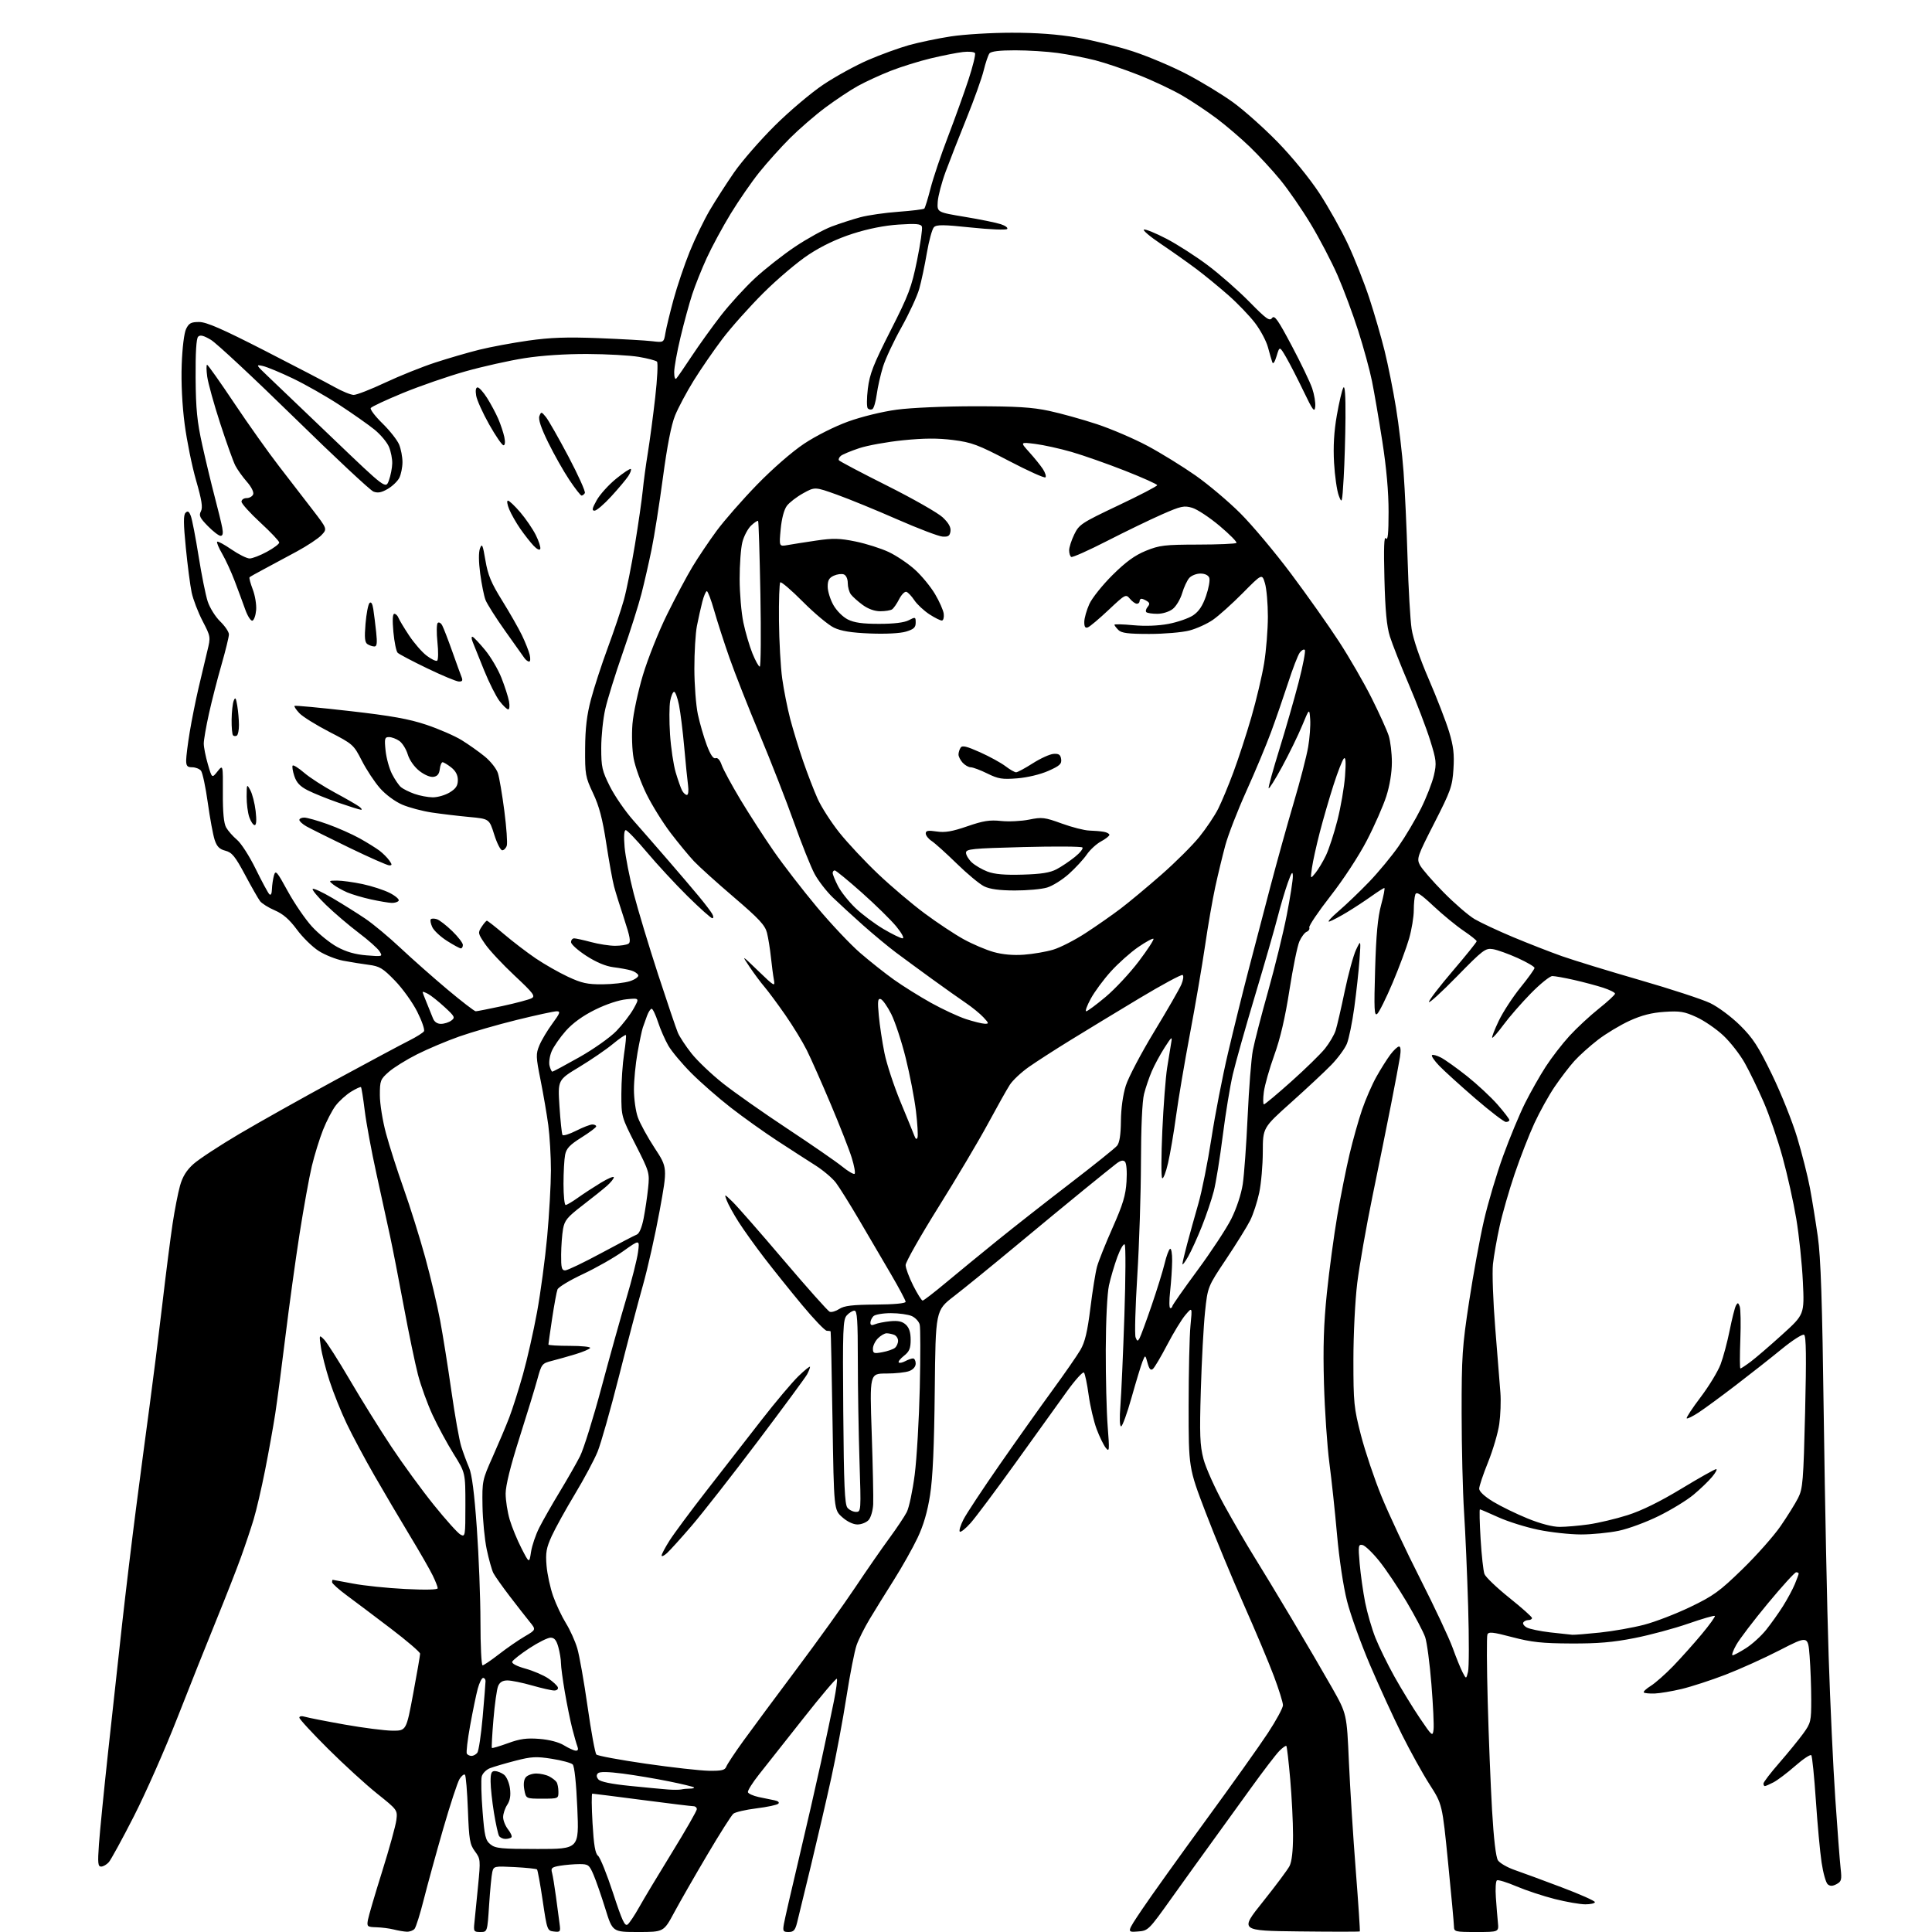 <?xml version="1.0" encoding="UTF-8" standalone="no"?>
<svg 
  version="1.1" 
  xmlns="http://www.w3.org/2000/svg" 
  xmlns:xlink="http://www.w3.org/1999/xlink" 
  xmlns:svg="http://www.w3.org/2000/svg"
  xmlns:rdf="http://www.w3.org/1999/02/22-rdf-syntax-ns#"
  xmlns:cc="http://creativecommons.org/ns#"
  xmlns:dc="http://purl.org/dc/elements/1.1/"
  viewBox="0 0 768 768"
  width="768"
  height="768"
>
<style>svg {background-color: white; }</style>"
<path stroke="none" fill="black" fill-rule="evenodd" d="M161.63,767.88C160.46,767.82 158.15,767.42 156.50,767.00C154.85,766.58 151.76,766.18 149.64,766.12C146.00,766.01 145.80,765.84 146.24,763.25C146.50,761.74 149.04,753.08 151.89,744.00C154.74,734.92 157.29,725.70 157.56,723.50C158.04,719.52 158.00,719.46 149.92,713.00C145.44,709.42 136.66,701.40 130.39,695.16C124.13,688.93 119.00,683.37 119.00,682.80C119.00,682.19 119.93,682.05 121.25,682.45C122.49,682.83 129.57,684.22 137.00,685.54C144.43,686.86 152.98,687.95 156.00,687.97C161.50,688.00 161.50,688.00 164.25,673.25C165.77,665.14 167.00,657.99 167.00,657.37C167.00,656.75 161.75,652.25 155.34,647.37C148.93,642.49 141.05,636.56 137.84,634.19C134.63,631.82 132.00,629.46 132.00,628.94C132.00,628.42 132.11,628.00 132.25,628.00C132.39,628.00 136.03,628.68 140.34,629.50C144.65,630.33 153.99,631.30 161.09,631.65C169.18,632.06 174.00,631.95 174.00,631.34C174.00,630.81 173.12,628.55 172.03,626.31C170.95,624.07 166.84,616.90 162.88,610.37C158.93,603.84 152.60,593.10 148.81,586.50C145.01,579.90 140.08,570.67 137.85,566.00C135.61,561.33 132.54,553.67 131.02,549.00C129.50,544.33 127.95,538.25 127.56,535.50C126.85,530.51 126.85,530.50 128.84,532.50C129.93,533.60 134.52,540.80 139.03,548.50C143.53,556.20 150.95,568.12 155.51,575.00C160.07,581.88 167.70,592.34 172.46,598.24C177.22,604.15 181.99,609.46 183.06,610.03C184.93,611.04 185.00,610.64 185.00,598.26C185.00,585.45 185.00,585.45 180.33,577.97C177.77,573.86 174.00,566.90 171.96,562.50C169.92,558.10 167.31,550.90 166.16,546.50C165.02,542.10 162.47,529.87 160.51,519.32C158.55,508.76 156.09,496.16 155.04,491.32C153.99,486.47 151.55,475.30 149.62,466.50C147.68,457.70 145.60,446.46 144.99,441.53C144.39,436.59 143.71,432.38 143.50,432.16C143.28,431.95 141.50,432.77 139.53,433.98C137.57,435.20 134.83,437.67 133.45,439.48C132.07,441.28 129.81,445.63 128.42,449.13C127.03,452.63 125.03,459.10 123.97,463.50C122.92,467.90 120.72,480.05 119.08,490.50C117.45,500.95 114.94,519.17 113.49,531.00C112.05,542.83 110.21,556.77 109.41,562.00C108.60,567.23 106.78,577.35 105.36,584.50C103.94,591.65 101.90,600.42 100.82,604.00C99.74,607.58 97.48,614.33 95.79,619.00C94.11,623.67 89.70,634.92 86.00,644.00C82.29,653.08 75.30,670.62 70.45,683.00C65.61,695.38 57.85,712.92 53.22,722.00C48.59,731.08 44.10,739.29 43.25,740.25C42.39,741.21 41.02,742.00 40.20,742.00C38.93,742.00 38.80,740.61 39.33,733.10C39.68,728.21 41.32,711.67 42.98,696.35C44.64,681.03 47.15,658.15 48.55,645.50C49.96,632.85 52.45,612.15 54.09,599.50C55.73,586.85 58.17,568.40 59.51,558.50C60.85,548.60 63.11,530.60 64.52,518.50C65.93,506.40 67.77,492.00 68.60,486.50C69.43,481.00 70.76,474.19 71.55,471.37C72.56,467.75 74.12,465.22 76.85,462.76C78.97,460.84 87.19,455.44 95.10,450.77C103.02,446.09 120.30,436.40 133.50,429.24C146.70,422.08 159.83,415.05 162.68,413.63C165.53,412.20 168.16,410.54 168.54,409.94C168.91,409.33 167.71,405.84 165.86,402.17C164.01,398.50 160.03,392.95 157.00,389.83C152.16,384.84 150.90,384.09 146.50,383.52C143.75,383.16 139.19,382.43 136.37,381.89C133.56,381.35 129.21,379.62 126.71,378.03C124.22,376.45 120.30,372.62 118.01,369.51C115.01,365.46 112.53,363.30 109.25,361.89C106.73,360.81 104.09,359.16 103.37,358.21C102.66,357.27 99.97,352.56 97.40,347.74C93.46,340.38 92.21,338.85 89.61,338.18C87.24,337.57 86.22,336.54 85.33,333.86C84.69,331.93 83.46,325.26 82.59,319.04C81.73,312.82 80.51,307.12 79.89,306.36C79.26,305.61 77.69,305.00 76.38,305.00C74.45,305.00 74.00,304.48 74.00,302.25C74.01,300.74 74.64,295.68 75.42,291.00C76.19,286.32 77.77,278.45 78.92,273.50C80.08,268.55 81.64,261.95 82.40,258.82C83.78,253.18 83.77,253.11 80.51,246.82C78.71,243.35 76.76,238.25 76.18,235.50C75.60,232.75 74.56,224.76 73.87,217.75C72.91,208.07 72.88,204.72 73.76,203.84C74.65,202.95 75.15,203.27 75.86,205.14C76.38,206.50 77.76,213.66 78.94,221.05C80.11,228.45 81.74,236.56 82.56,239.08C83.38,241.59 85.61,245.17 87.52,247.02C89.44,248.88 91.00,251.19 91.00,252.18C91.00,253.16 89.67,258.58 88.05,264.23C86.42,269.88 84.17,278.66 83.05,283.74C81.92,288.82 81.00,294.15 81.00,295.59C81.00,297.02 81.73,300.72 82.63,303.80C84.26,309.41 84.26,309.41 86.45,306.66C88.65,303.91 88.65,303.91 88.59,315.21C88.55,322.96 88.96,327.26 89.89,328.92C90.64,330.25 92.59,332.47 94.23,333.85C95.87,335.22 99.21,340.43 101.65,345.43C104.10,350.42 106.53,354.93 107.05,355.45C107.65,356.05 108.04,355.31 108.10,353.45C108.15,351.83 108.52,349.38 108.90,348.00C109.54,345.75 110.08,346.37 114.39,354.27C117.03,359.09 121.35,365.41 124.00,368.31C126.65,371.21 131.16,374.86 134.02,376.42C137.63,378.38 141.22,379.41 145.71,379.77C152.12,380.28 152.18,380.26 150.87,378.17C150.15,377.01 146.40,373.68 142.55,370.78C138.71,367.87 132.88,362.91 129.62,359.75C126.35,356.58 123.96,353.71 124.30,353.36C124.65,353.02 128.21,354.67 132.22,357.03C136.22,359.39 142.04,363.04 145.15,365.14C148.26,367.23 154.56,372.47 159.15,376.79C163.74,381.10 172.15,388.54 177.84,393.32C183.53,398.09 188.60,402.00 189.11,402.00C189.62,402.00 194.41,401.05 199.77,399.90C205.12,398.74 210.32,397.36 211.32,396.82C212.91,395.98 212.06,394.85 204.53,387.80C199.80,383.37 194.55,377.76 192.88,375.32C189.98,371.11 189.91,370.78 191.44,368.45C192.32,367.10 193.27,366.00 193.55,366.00C193.83,366.00 196.90,368.41 200.38,371.36C203.85,374.31 209.50,378.62 212.92,380.95C216.34,383.27 222.10,386.56 225.72,388.25C231.21,390.82 233.48,391.32 239.53,391.28C243.51,391.25 248.42,390.69 250.44,390.02C252.45,389.36 253.93,388.29 253.72,387.66C253.51,387.02 252.25,386.18 250.92,385.78C249.59,385.38 246.40,384.80 243.83,384.48C240.80,384.10 237.02,382.52 233.08,379.97C229.74,377.81 227.00,375.36 227.00,374.52C227.00,373.68 227.56,373.01 228.25,373.01C228.94,373.02 231.97,373.69 235.00,374.50C238.03,375.31 242.30,375.97 244.50,375.97C246.70,375.97 249.08,375.60 249.80,375.15C250.83,374.49 250.48,372.46 248.15,365.41C246.52,360.51 244.70,354.65 244.10,352.39C243.49,350.13 242.10,342.41 241.00,335.23C239.51,325.50 238.18,320.44 235.76,315.34C232.71,308.88 232.53,307.89 232.60,297.50C232.65,289.45 233.27,284.22 234.92,278.00C236.16,273.32 239.16,264.11 241.59,257.53C244.03,250.95 246.90,242.40 247.98,238.53C249.06,234.66 251.05,224.75 252.40,216.50C253.76,208.25 255.15,198.57 255.50,195.00C255.85,191.43 256.76,184.68 257.53,180.00C258.29,175.32 259.61,165.44 260.45,158.04C261.29,150.64 261.62,144.22 261.16,143.76C260.71,143.31 257.45,142.46 253.92,141.86C250.39,141.27 241.20,140.75 233.50,140.72C224.84,140.68 215.31,141.31 208.50,142.38C202.45,143.33 191.88,145.69 185.00,147.63C178.12,149.57 166.98,153.42 160.24,156.19C153.50,158.96 147.71,161.66 147.38,162.20C147.05,162.73 149.14,165.49 152.04,168.32C154.93,171.15 157.91,174.93 158.65,176.70C159.39,178.48 159.99,181.64 159.99,183.72C159.98,185.80 159.41,188.60 158.73,189.95C158.05,191.29 155.99,193.27 154.14,194.35C151.65,195.81 150.18,196.08 148.45,195.41C147.16,194.91 133.01,181.68 116.99,166.00C100.97,150.32 86.07,136.43 83.87,135.11C80.94,133.36 79.58,133.02 78.76,133.84C78.03,134.57 77.69,140.19 77.76,150.23C77.85,162.65 78.35,167.64 80.43,177.00C81.83,183.32 84.05,192.55 85.35,197.50C86.66,202.45 88.00,207.96 88.34,209.75C88.77,212.03 88.57,213.00 87.68,213.00C86.98,213.00 84.70,211.25 82.61,209.11C79.43,205.86 78.98,204.90 79.86,203.26C80.67,201.75 80.22,198.88 77.95,190.98C76.31,185.30 74.27,175.22 73.40,168.58C72.42,161.11 71.97,152.11 72.23,145.00C72.47,138.23 73.19,132.37 73.98,130.75C75.10,128.46 75.97,128.00 79.15,128.00C82.07,128.00 88.31,130.73 105.24,139.39C117.48,145.66 129.97,152.17 133.00,153.87C136.03,155.57 139.45,156.97 140.60,156.98C141.76,156.99 147.38,154.80 153.10,152.11C158.82,149.42 167.78,145.83 173.00,144.12C178.22,142.42 186.10,140.12 190.50,139.03C194.90,137.93 203.68,136.30 210.00,135.40C218.85,134.15 225.31,133.93 238.00,134.42C247.07,134.78 256.61,135.32 259.19,135.63C263.87,136.19 263.87,136.19 264.52,132.35C264.88,130.23 266.34,124.22 267.76,119.00C269.18,113.78 272.06,105.27 274.15,100.09C276.24,94.92 279.84,87.50 282.13,83.59C284.43,79.69 288.80,72.90 291.84,68.50C294.89,64.10 302.13,55.78 307.94,50.00C313.75,44.22 322.47,36.85 327.33,33.60C332.19,30.36 340.19,25.97 345.11,23.85C350.02,21.73 357.30,19.08 361.27,17.96C365.25,16.85 372.77,15.27 378.00,14.47C383.23,13.67 394.09,13.01 402.15,13.01C412.12,13.00 420.44,13.62 428.17,14.94C434.43,16.01 444.44,18.49 450.43,20.45C456.42,22.42 465.99,26.46 471.71,29.45C477.43,32.43 485.68,37.45 490.06,40.60C494.43,43.75 502.48,50.93 507.95,56.54C513.74,62.49 520.64,70.97 524.49,76.83C528.11,82.37 533.25,91.53 535.89,97.20C538.53,102.86 542.33,112.45 544.32,118.50C546.31,124.55 549.05,134.00 550.41,139.50C551.77,145.00 553.80,155.12 554.92,162.00C556.05,168.88 557.40,180.35 557.93,187.50C558.46,194.65 559.18,210.18 559.53,222.00C559.87,233.82 560.60,246.43 561.14,250.00C561.74,253.97 564.39,261.76 567.96,270.00C571.17,277.43 574.80,286.80 576.03,290.84C577.78,296.62 578.15,299.79 577.77,305.69C577.33,312.59 576.71,314.33 570.16,327.18C563.38,340.45 563.10,341.28 564.43,343.86C565.20,345.36 569.42,350.23 573.81,354.68C578.20,359.14 583.77,363.95 586.19,365.37C588.62,366.79 595.49,370.01 601.46,372.51C607.44,375.01 616.19,378.43 620.91,380.10C625.64,381.77 639.55,386.03 651.83,389.58C664.11,393.12 676.71,397.25 679.83,398.75C682.98,400.26 688.24,404.18 691.67,407.56C696.82,412.65 698.91,415.87 704.36,427.08C707.95,434.46 712.46,445.73 714.39,452.12C716.31,458.52 718.60,467.54 719.47,472.18C720.34,476.82 721.75,485.54 722.61,491.56C723.79,499.87 724.37,517.17 724.98,563.50C725.43,597.05 726.30,639.80 726.92,658.50C727.53,677.20 728.72,702.62 729.56,715.00C730.40,727.38 731.35,739.82 731.67,742.65C732.19,747.24 732.01,747.92 730.06,748.97C728.47,749.82 727.51,749.84 726.55,749.04C725.83,748.44 724.73,744.54 724.11,740.38C723.49,736.22 722.46,725.09 721.83,715.65C721.19,706.22 720.38,698.15 720.02,697.73C719.65,697.31 716.77,699.22 713.61,701.99C710.45,704.76 706.56,707.69 704.98,708.51C703.40,709.33 701.85,710.00 701.55,710.00C701.25,710.00 701.00,709.55 701.00,709.00C701.00,708.44 703.84,704.73 707.32,700.75C710.79,696.76 715.06,691.52 716.82,689.10C719.84,684.92 720.00,684.24 719.99,675.60C719.99,670.59 719.70,662.83 719.35,658.34C718.72,650.19 718.72,650.19 707.44,655.99C701.24,659.18 691.51,663.57 685.83,665.75C680.15,667.93 672.35,670.47 668.50,671.39C664.65,672.31 659.81,673.12 657.75,673.20C655.68,673.27 653.74,673.08 653.44,672.78C653.14,672.47 654.38,671.30 656.20,670.17C658.01,669.04 662.02,665.50 665.11,662.31C668.19,659.11 673.29,653.42 676.43,649.65C679.57,645.89 681.93,642.60 681.68,642.35C681.43,642.10 676.66,643.48 671.09,645.42C665.52,647.36 655.90,649.95 649.73,651.16C641.21,652.85 635.13,653.36 624.50,653.31C613.00,653.26 608.83,652.81 601.15,650.79C593.32,648.73 591.72,648.57 591.26,649.77C590.96,650.56 591.01,662.52 591.39,676.35C591.76,690.18 592.54,709.60 593.11,719.50C593.77,730.88 594.63,738.24 595.45,739.50C596.16,740.60 599.17,742.34 602.12,743.36C605.08,744.38 613.46,747.47 620.75,750.23C628.04,752.98 634.00,755.63 634.00,756.12C634.00,756.60 632.29,757.00 630.19,757.00C628.10,757.00 622.63,756.05 618.04,754.89C613.45,753.73 606.60,751.46 602.81,749.85C599.03,748.24 595.54,747.17 595.06,747.46C594.58,747.76 594.39,750.81 594.63,754.25C594.87,757.69 595.23,762.19 595.44,764.25C595.81,768.00 595.81,768.00 586.90,768.00C578.35,768.00 578.00,767.91 577.97,765.75C577.95,764.51 576.90,753.09 575.63,740.36C573.33,717.21 573.33,717.21 568.29,709.36C565.52,705.04 560.57,696.10 557.28,689.50C553.99,682.90 548.29,670.48 544.62,661.89C540.96,653.31 536.83,641.85 535.46,636.43C534.00,630.70 532.34,619.65 531.49,610.04C530.69,600.94 529.31,588.10 528.44,581.50C527.57,574.90 526.61,560.73 526.30,550.00C525.90,535.46 526.19,526.31 527.45,514.00C528.39,504.93 530.26,491.07 531.60,483.22C532.95,475.36 535.15,464.34 536.49,458.72C537.82,453.10 540.06,445.17 541.45,441.09C542.85,437.01 545.39,431.16 547.11,428.09C548.82,425.02 551.33,421.04 552.67,419.25C554.01,417.46 555.57,416.00 556.14,416.00C556.80,416.00 556.93,417.55 556.50,420.25C556.13,422.59 554.54,431.02 552.97,439.00C551.41,446.98 548.08,463.40 545.59,475.50C543.10,487.60 540.38,503.11 539.53,509.97C538.67,517.00 538.00,530.38 538.00,540.65C538.00,557.64 538.20,559.65 541.00,570.52C542.66,576.93 546.33,587.87 549.18,594.84C552.02,601.80 558.96,616.59 564.61,627.70C570.25,638.81 576.02,651.10 577.44,655.01C578.85,658.93 580.64,663.34 581.42,664.81C582.83,667.50 582.83,667.50 583.56,664.58C583.97,662.98 583.99,651.28 583.61,638.58C583.23,625.89 582.50,608.98 581.98,601.00C581.47,593.02 581.03,575.36 581.02,561.74C581.00,539.23 581.27,535.21 583.99,517.42C585.63,506.66 588.28,492.15 589.89,485.18C591.49,478.21 594.92,466.65 597.52,459.50C600.11,452.35 604.04,442.90 606.24,438.50C608.45,434.10 612.14,427.57 614.46,424.00C616.77,420.43 621.02,414.92 623.91,411.77C626.80,408.62 632.05,403.75 635.58,400.94C639.11,398.13 642.00,395.45 642.00,394.99C642.00,394.54 639.86,393.47 637.25,392.62C634.64,391.78 629.43,390.39 625.69,389.54C621.94,388.69 618.07,388.00 617.08,388.00C616.09,388.00 612.23,391.12 608.50,394.93C604.77,398.74 599.89,404.35 597.65,407.39C595.41,410.43 593.40,412.73 593.17,412.51C592.95,412.28 594.12,409.26 595.78,405.80C597.43,402.33 601.31,396.38 604.39,392.57C607.48,388.76 610.00,385.25 610.00,384.76C610.00,384.27 606.99,382.51 603.32,380.84C599.64,379.18 595.20,377.58 593.45,377.30C590.48,376.82 589.53,377.54 579.16,388.14C573.05,394.39 568.04,398.96 568.03,398.29C568.01,397.62 572.27,392.07 577.50,385.95C582.73,379.83 587.00,374.52 587.00,374.16C587.00,373.80 584.66,371.93 581.80,370.00C578.94,368.07 573.59,363.68 569.91,360.24C564.67,355.33 563.09,354.32 562.61,355.57C562.28,356.45 562.00,359.27 562.00,361.85C562.00,364.43 561.17,369.46 560.16,373.02C559.15,376.58 556.19,384.54 553.59,390.69C550.98,396.85 548.22,402.40 547.46,403.03C546.29,404.01 546.16,401.32 546.63,385.34C547.03,371.64 547.68,364.66 549.01,359.75C550.02,356.04 550.60,353.00 550.29,353.00C549.99,353.00 547.66,354.48 545.12,356.29C542.58,358.10 538.25,360.94 535.50,362.60C532.75,364.27 529.60,365.93 528.50,366.31C527.40,366.68 528.98,364.87 532.00,362.28C535.02,359.69 540.54,354.41 544.26,350.54C547.98,346.67 553.25,340.29 555.98,336.37C558.72,332.45 562.71,325.70 564.87,321.37C567.02,317.04 569.33,311.12 570.00,308.22C571.12,303.36 570.99,302.23 568.50,294.24C567.01,289.46 563.19,279.46 560.01,272.02C556.83,264.58 553.45,256.02 552.50,253.00C551.24,248.99 550.65,242.75 550.33,230.00C550.01,217.65 550.19,212.94 550.92,214.00C551.68,215.08 551.97,212.14 551.98,203.50C551.99,195.59 551.14,186.05 549.50,175.50C548.13,166.70 546.28,155.91 545.39,151.53C544.51,147.15 542.04,138.14 539.92,131.51C537.80,124.87 534.11,114.96 531.71,109.47C529.31,103.99 524.50,94.78 521.01,89.00C517.53,83.22 512.10,75.35 508.93,71.50C505.77,67.65 500.33,61.75 496.84,58.38C493.35,55.02 487.46,49.97 483.74,47.17C480.02,44.37 473.84,40.24 470.00,38.00C466.16,35.76 458.41,32.09 452.76,29.86C447.12,27.62 439.29,24.97 435.36,23.96C431.43,22.96 424.76,21.66 420.53,21.07C416.31,20.48 408.67,20.00 403.55,20.00C397.27,20.00 393.94,20.41 393.31,21.25C392.80,21.94 391.77,24.98 391.03,28.00C390.30,31.02 387.24,39.58 384.23,47.00C381.23,54.42 377.48,64.00 375.90,68.28C374.32,72.56 372.91,77.93 372.76,80.22C372.50,84.37 372.50,84.37 383.50,86.20C389.55,87.20 396.00,88.51 397.84,89.12C399.68,89.72 400.81,90.59 400.34,91.04C399.88,91.49 393.44,91.22 386.03,90.44C375.02,89.28 372.32,89.26 371.26,90.31C370.55,91.02 369.28,95.63 368.44,100.55C367.61,105.47 366.24,111.90 365.41,114.83C364.58,117.77 361.39,124.65 358.33,130.14C355.26,135.62 351.96,142.67 351.00,145.80C350.03,148.94 348.91,153.86 348.52,156.75C348.13,159.64 347.37,162.27 346.82,162.61C346.27,162.95 345.44,162.84 344.97,162.36C344.50,161.89 344.51,158.36 344.98,154.50C345.71,148.63 347.16,144.92 353.97,131.50C361.23,117.21 362.36,114.22 364.54,103.50C365.89,96.90 366.75,90.87 366.47,90.10C366.06,88.99 364.16,88.82 357.23,89.27C351.59,89.64 345.14,90.92 339.00,92.89C332.74,94.90 326.77,97.73 321.50,101.19C317.10,104.07 308.97,110.95 303.44,116.47C297.90,121.99 290.56,130.23 287.12,134.78C283.68,139.33 278.57,146.76 275.76,151.28C272.96,155.80 269.63,162.04 268.36,165.15C266.84,168.89 265.21,177.22 263.52,189.86C262.12,200.34 260.09,213.20 259.01,218.43C257.94,223.67 256.13,231.57 255.00,235.99C253.87,240.42 250.53,250.96 247.58,259.41C244.63,267.86 241.49,277.95 240.61,281.84C239.72,285.72 239.00,292.68 239.00,297.31C239.00,304.92 239.33,306.40 242.45,312.62C244.35,316.40 248.51,322.45 251.70,326.06C254.89,329.67 261.10,336.79 265.50,341.88C269.90,346.96 275.44,353.46 277.80,356.31C280.17,359.17 282.55,362.29 283.09,363.25C283.68,364.31 283.70,365.00 283.13,365.00C282.62,365.00 278.21,361.06 273.33,356.25C268.46,351.44 261.17,343.56 257.13,338.75C253.09,333.94 249.32,330.00 248.75,330.00C248.08,330.00 247.92,332.38 248.29,336.75C248.61,340.46 250.24,348.78 251.92,355.24C253.59,361.69 257.94,376.09 261.57,387.24C265.21,398.38 268.76,408.85 269.45,410.50C270.15,412.15 272.60,415.88 274.91,418.79C277.22,421.70 282.80,427.02 287.31,430.60C291.81,434.18 303.38,442.31 313.00,448.67C322.62,455.03 332.44,461.81 334.80,463.73C337.17,465.65 339.39,466.94 339.73,466.60C340.08,466.26 339.56,463.39 338.58,460.24C337.61,457.08 333.86,447.52 330.26,439.00C326.66,430.48 322.38,420.80 320.73,417.50C319.09,414.20 315.25,407.90 312.19,403.50C309.13,399.10 305.41,394.08 303.93,392.34C302.44,390.61 299.76,387.01 297.97,384.34C294.72,379.50 294.72,379.50 301.46,386.00C307.82,392.14 308.17,392.33 307.64,389.50C307.33,387.85 306.80,383.80 306.45,380.50C306.10,377.20 305.40,372.84 304.89,370.81C304.12,367.78 301.74,365.22 291.73,356.66C285.00,350.92 277.87,344.48 275.87,342.36C273.87,340.24 269.71,335.19 266.61,331.14C263.52,327.09 259.18,320.11 256.98,315.64C254.78,311.16 252.48,304.80 251.88,301.50C251.26,298.14 251.06,292.12 251.41,287.82C251.75,283.59 253.63,274.82 255.58,268.32C257.53,261.82 261.84,250.99 265.17,244.26C268.49,237.53 273.04,228.98 275.29,225.26C277.53,221.54 281.85,215.12 284.88,211.00C287.92,206.88 295.15,198.62 300.95,192.65C307.12,186.31 314.88,179.55 319.63,176.39C324.30,173.28 331.73,169.54 337.13,167.58C342.56,165.62 350.70,163.63 356.50,162.85C362.20,162.08 375.53,161.50 387.50,161.50C404.01,161.50 410.32,161.89 417.00,163.32C421.68,164.32 430.24,166.70 436.03,168.61C441.82,170.53 450.93,174.44 456.26,177.30C461.59,180.16 470.12,185.43 475.22,189.00C480.31,192.57 488.32,199.32 493.01,204.00C497.71,208.68 506.77,219.47 513.16,228.00C519.55,236.53 528.14,248.68 532.25,255.00C536.37,261.32 542.22,271.45 545.25,277.50C548.28,283.55 551.33,290.28 552.03,292.46C552.72,294.64 553.29,299.39 553.29,303.02C553.29,307.11 552.44,312.27 551.07,316.56C549.84,320.38 546.36,328.29 543.33,334.13C540.18,340.21 534.01,349.64 528.93,356.13C524.05,362.39 520.23,368.03 520.46,368.67C520.69,369.31 520.23,370.08 519.44,370.39C518.64,370.69 517.34,372.41 516.53,374.22C515.73,376.02 513.95,384.75 512.57,393.60C510.88,404.49 508.93,412.85 506.56,419.39C504.64,424.72 502.76,431.31 502.40,434.04C502.04,436.77 502.06,439.00 502.44,439.00C502.82,439.00 507.72,434.91 513.32,429.90C518.92,424.90 524.94,419.02 526.70,416.83C528.45,414.64 530.35,411.42 530.92,409.68C531.48,407.93 533.12,400.88 534.55,394.00C535.99,387.12 538.02,379.70 539.07,377.50C540.98,373.50 540.98,373.50 540.42,381.50C540.11,385.90 539.18,394.42 538.36,400.44C537.54,406.45 536.20,412.98 535.39,414.94C534.57,416.90 531.79,420.67 529.20,423.33C526.62,425.99 519.44,432.69 513.25,438.23C502.00,448.30 502.00,448.30 501.98,457.90C501.97,463.18 501.33,470.49 500.56,474.14C499.78,477.80 498.16,482.75 496.96,485.14C495.76,487.54 491.47,494.45 487.43,500.50C480.08,511.50 480.08,511.50 479.02,521.50C478.44,527.00 477.69,540.95 477.35,552.50C476.82,570.26 476.98,574.49 478.39,579.94C479.31,583.48 483.05,591.80 486.71,598.44C490.37,605.07 495.61,614.10 498.36,618.50C501.11,622.90 507.92,634.15 513.49,643.50C519.06,652.85 526.27,665.18 529.50,670.89C535.37,681.28 535.37,681.28 536.21,700.39C536.68,710.90 537.90,730.30 538.94,743.50C539.97,756.70 540.69,767.62 540.55,767.77C540.41,767.92 529.61,767.92 516.55,767.77C492.80,767.50 492.80,767.50 502.00,756.00C507.06,749.67 511.83,743.28 512.60,741.80C513.51,740.04 514.00,735.78 514.00,729.57C514.00,724.33 513.50,714.29 512.88,707.27C512.27,700.25 511.58,694.30 511.35,694.05C511.12,693.81 509.85,694.71 508.53,696.05C507.20,697.40 502.06,704.12 497.11,711.00C492.16,717.88 485.17,727.55 481.57,732.50C477.97,737.45 470.85,747.35 465.74,754.50C456.51,767.43 456.44,767.50 452.16,767.81C447.87,768.12 447.87,768.12 454.06,758.91C457.47,753.84 468.75,738.08 479.12,723.88C489.50,709.69 500.69,693.96 503.99,688.93C507.30,683.90 510.00,678.91 510.00,677.85C510.00,676.78 508.38,671.59 506.40,666.31C504.42,661.02 499.01,648.16 494.38,637.73C489.75,627.29 482.93,610.82 479.23,601.13C472.50,583.50 472.50,583.50 472.50,559.00C472.50,545.52 472.83,531.12 473.23,527.00C473.96,519.50 473.96,519.50 471.23,522.70C469.73,524.46 466.48,529.79 464.00,534.54C461.52,539.28 458.96,543.62 458.30,544.17C457.42,544.89 456.85,544.26 456.18,541.83C455.26,538.50 455.26,538.50 454.17,541.20C453.58,542.68 451.63,549.09 449.84,555.45C448.06,561.80 446.17,567.00 445.66,567.00C445.09,567.00 444.98,563.71 445.38,558.75C445.74,554.21 446.45,538.12 446.96,523.00C447.47,507.88 447.52,495.14 447.08,494.69C446.65,494.25 445.33,496.50 444.15,499.69C442.98,502.89 441.48,507.98 440.82,511.00C440.13,514.18 439.60,524.93 439.56,536.50C439.53,547.50 439.87,561.23 440.32,567.00C441.07,576.62 441.01,577.34 439.57,575.56C438.71,574.49 437.07,571.13 435.93,568.08C434.79,565.04 433.36,558.94 432.75,554.52C432.15,550.11 431.31,546.10 430.89,545.62C430.48,545.14 427.43,548.51 424.11,553.12C420.79,557.73 411.65,570.45 403.79,581.40C395.93,592.34 387.86,603.14 385.85,605.40C383.84,607.65 381.90,609.21 381.53,608.85C381.16,608.49 381.82,606.32 382.99,604.03C384.15,601.74 390.64,591.91 397.41,582.18C404.17,572.46 413.62,559.15 418.40,552.60C423.18,546.06 428.17,538.86 429.49,536.60C431.29,533.51 432.27,529.41 433.44,520.00C434.29,513.12 435.48,505.70 436.09,503.50C436.69,501.30 439.48,494.32 442.29,488.00C446.39,478.75 447.48,475.16 447.81,469.67C448.06,465.65 447.80,462.40 447.18,461.78C446.45,461.05 445.40,461.30 443.69,462.62C442.35,463.65 436.58,468.30 430.87,472.95C425.17,477.59 412.85,487.75 403.50,495.53C394.15,503.30 383.22,512.19 379.21,515.28C371.91,520.91 371.91,520.91 371.58,552.70C371.36,574.89 370.79,587.46 369.72,594.29C368.67,600.99 367.10,606.37 364.72,611.37C362.81,615.39 358.58,622.91 355.31,628.09C352.04,633.26 347.70,640.26 345.68,643.64C343.65,647.02 341.32,651.67 340.51,653.97C339.70,656.28 337.88,665.52 336.48,674.51C335.08,683.50 332.37,697.98 330.46,706.68C328.55,715.38 324.91,731.05 322.39,741.50C319.86,751.95 317.37,762.19 316.86,764.25C316.10,767.30 315.47,768.00 313.49,768.00C311.29,768.00 311.11,767.68 311.62,764.75C311.93,762.96 314.59,751.38 317.53,739.00C320.47,726.62 324.44,709.30 326.36,700.50C328.27,691.70 330.59,680.75 331.50,676.17C332.42,671.58 332.94,667.60 332.66,667.33C332.38,667.05 326.38,674.14 319.33,683.09C312.27,692.04 304.35,702.07 301.73,705.37C299.11,708.67 297.12,711.86 297.31,712.44C297.50,713.02 299.42,713.88 301.58,714.35C303.73,714.81 306.58,715.40 307.89,715.65C309.30,715.92 309.92,716.48 309.39,717.00C308.90,717.49 305.00,718.32 300.71,718.85C296.43,719.38 292.30,720.34 291.52,720.98C290.75,721.62 286.08,728.97 281.15,737.32C276.21,745.67 270.29,755.99 268.00,760.25C263.83,768.00 263.83,768.00 253.66,768.00C243.50,768.00 243.50,768.00 240.63,758.75C239.05,753.66 236.94,747.59 235.94,745.25C234.25,741.31 233.84,741.00 230.31,741.01C228.21,741.02 224.78,741.31 222.67,741.65C219.37,742.20 218.92,742.58 219.43,744.39C219.75,745.55 220.46,749.88 221.01,754.00C221.55,758.12 222.20,762.99 222.45,764.81C222.87,767.91 222.72,768.10 220.20,767.81C217.55,767.51 217.47,767.28 215.73,755.56C214.76,749.00 213.74,743.40 213.47,743.13C213.19,742.86 209.22,742.44 204.62,742.20C196.51,741.78 196.26,741.83 195.70,744.13C195.39,745.43 194.81,751.34 194.43,757.25C193.73,768.00 193.73,768.00 190.96,768.00C188.36,768.00 188.21,767.78 188.59,764.25C188.80,762.19 189.45,755.67 190.03,749.76C191.05,739.33 191.02,738.94 188.79,735.93C186.75,733.17 186.45,731.39 186.00,719.50C185.72,712.16 185.20,705.86 184.83,705.49C184.46,705.13 183.50,705.88 182.69,707.16C181.88,708.45 178.95,717.38 176.17,727.00C173.40,736.62 169.94,749.22 168.48,754.99C167.03,760.76 165.37,766.05 164.80,766.74C164.22,767.43 162.80,767.95 161.63,767.88zM249.53,764.98C250.28,764.35 252.32,761.29 254.06,758.17C255.80,755.05 261.67,745.27 267.11,736.43C272.55,727.59 277.00,719.83 277.00,719.18C277.00,718.53 276.40,718.00 275.68,718.00C274.95,718.00 265.73,716.88 255.20,715.50C244.66,714.12 235.77,713.00 235.45,713.00C235.12,713.00 235.16,718.29 235.54,724.75C236.04,733.44 236.61,736.81 237.73,737.70C238.57,738.36 241.25,745.03 243.70,752.51C247.35,763.68 248.40,765.91 249.53,764.98zM213.71,735.00C230.19,735.00 230.19,735.00 229.49,718.75C229.06,708.76 228.35,702.07 227.65,701.39C227.02,700.77 223.29,699.77 219.37,699.15C213.18,698.17 211.26,698.27 204.87,699.92C200.82,700.97 196.28,702.30 194.78,702.88C193.28,703.46 191.80,704.96 191.49,706.21C191.18,707.47 191.32,713.64 191.82,719.92C192.60,729.98 192.98,731.56 194.97,733.17C196.95,734.78 199.23,735.00 213.71,735.00zM200.89,731.00C199.92,731.00 198.79,730.47 198.39,729.83C197.99,729.18 197.08,725.02 196.35,720.58C195.63,716.13 195.03,710.59 195.02,708.25C195.00,704.85 195.35,704.01 196.75,704.03C197.71,704.05 199.33,704.69 200.33,705.45C201.35,706.22 202.41,708.66 202.71,710.90C203.09,713.72 202.76,715.72 201.63,717.44C200.73,718.81 200.00,721.01 200.00,722.33C200.00,723.65 200.89,725.86 201.97,727.23C203.05,728.61 203.65,730.02 203.30,730.37C202.95,730.71 201.87,731.00 200.89,731.00zM215.55,715.00C209.09,715.00 209.09,715.00 208.43,711.49C208.01,709.26 208.23,707.43 209.01,706.49C209.69,705.67 211.57,705.00 213.19,705.00C214.81,705.00 217.11,705.52 218.32,706.15C219.52,706.78 220.83,707.79 221.23,708.40C221.64,709.00 221.98,710.74 221.98,712.25C222.00,714.97 221.92,715.00 215.55,715.00zM270.83,711.33C271.56,711.15 273.10,711.00 274.25,711.00C275.40,711.00 276.11,710.78 275.85,710.51C275.58,710.25 271.12,709.17 265.93,708.12C260.74,707.06 252.50,705.68 247.61,705.04C241.60,704.26 238.38,704.22 237.70,704.90C237.01,705.59 237.07,706.38 237.87,707.34C238.64,708.27 242.96,709.17 250.28,709.91C256.45,710.54 263.30,711.19 265.50,711.35C267.70,711.52 270.10,711.50 270.83,711.33zM281.78,703.91C286.90,703.98 288.18,703.68 288.72,702.25C289.09,701.29 292.14,696.67 295.52,692.00C298.90,687.33 308.40,674.50 316.64,663.50C324.89,652.50 335.39,637.88 339.98,631.00C344.58,624.12 350.69,615.30 353.57,611.40C356.44,607.49 359.54,602.85 360.45,601.09C361.36,599.33 362.78,592.63 363.61,586.20C364.43,579.76 365.34,564.21 365.63,551.64C365.92,539.06 365.91,527.78 365.60,526.56C365.30,525.34 363.89,523.82 362.48,523.17C361.06,522.53 357.32,522.00 354.15,522.00C350.99,522.00 347.86,522.54 347.20,523.20C346.54,523.86 346.00,525.03 346.00,525.81C346.00,526.78 346.54,526.97 347.75,526.44C348.71,526.01 351.44,525.46 353.81,525.22C356.96,524.91 358.63,525.26 360.06,526.55C361.40,527.77 362.00,529.62 362.00,532.58C362.00,536.01 361.48,537.27 359.35,538.94C357.89,540.09 356.95,541.28 357.26,541.60C357.57,541.91 358.74,541.68 359.85,541.08C360.96,540.49 362.35,540.00 362.93,540.00C363.52,540.00 364.00,540.91 364.00,542.02C364.00,543.28 363.02,544.42 361.43,545.02C360.02,545.56 355.91,546.00 352.29,546.00C345.71,546.00 345.71,546.00 346.52,569.75C346.96,582.81 347.23,595.52 347.11,597.98C346.99,600.45 346.17,603.26 345.29,604.23C344.41,605.20 342.42,606.00 340.86,606.00C339.15,606.00 336.74,604.85 334.77,603.08C331.50,600.17 331.50,600.17 330.94,564.83C330.63,545.40 330.29,529.39 330.19,529.25C330.08,529.11 329.40,529.00 328.67,529.00C327.94,529.00 323.52,524.39 318.84,518.75C314.16,513.11 307.39,504.68 303.80,500.00C300.21,495.32 295.63,488.92 293.62,485.77C291.61,482.62 289.50,478.80 288.92,477.27C287.87,474.50 287.87,474.50 291.20,477.72C293.04,479.49 302.18,489.93 311.52,500.92C320.86,511.91 329.09,521.14 329.80,521.44C330.52,521.74 332.24,521.24 333.62,520.33C335.57,519.05 338.78,518.66 348.06,518.59C355.41,518.54 360.00,518.11 360.00,517.48C360.00,516.93 357.37,511.98 354.15,506.48C350.93,500.99 345.27,491.32 341.56,485.00C337.85,478.68 333.68,472.00 332.29,470.16C330.90,468.33 327.23,465.22 324.13,463.25C321.03,461.29 314.23,456.90 309.00,453.49C303.77,450.08 295.45,444.14 290.50,440.29C285.55,436.44 278.48,430.26 274.80,426.56C271.11,422.86 267.01,417.96 265.68,415.67C264.36,413.37 262.50,409.14 261.56,406.25C260.61,403.36 259.48,401.00 259.04,401.00C258.60,401.00 257.78,402.24 257.22,403.75C256.65,405.26 255.89,407.40 255.52,408.50C255.15,409.60 254.20,414.10 253.42,418.50C252.64,422.90 252.00,429.48 252.00,433.12C252.00,436.77 252.69,441.72 253.54,444.12C254.39,446.53 257.39,452.02 260.21,456.32C265.35,464.14 265.35,464.14 262.21,481.32C260.49,490.77 257.49,504.12 255.55,511.00C253.60,517.88 249.31,534.21 246.00,547.30C242.68,560.39 238.89,573.76 237.57,577.02C236.25,580.27 232.19,587.87 228.55,593.91C224.92,599.94 220.77,607.44 219.34,610.56C217.16,615.34 216.83,617.21 217.26,622.37C217.54,625.74 218.72,631.20 219.89,634.50C221.06,637.80 223.35,642.64 224.97,645.26C226.60,647.87 228.62,652.36 229.47,655.22C230.32,658.08 232.17,668.54 233.58,678.46C234.99,688.38 236.56,696.93 237.07,697.45C237.58,697.97 246.43,699.61 256.75,701.10C267.06,702.59 278.33,703.85 281.78,703.91zM187.44,698.00C188.16,698.00 189.20,697.44 189.74,696.75C190.28,696.06 191.24,689.65 191.87,682.50C192.50,675.35 193.01,668.94 193.01,668.25C193.00,667.56 192.57,667.00 192.04,667.00C191.51,667.00 190.56,668.91 189.92,671.25C189.29,673.59 187.93,680.16 186.90,685.86C185.86,691.56 185.27,696.62 185.57,697.11C185.87,697.60 186.71,698.00 187.44,698.00zM228.86,695.92C229.75,695.97 229.98,695.40 229.53,694.25C229.16,693.29 228.22,690.02 227.45,687.00C226.68,683.98 225.37,677.50 224.53,672.62C223.69,667.73 223.00,662.56 222.99,661.12C222.99,659.68 222.52,656.81 221.95,654.75C221.18,651.98 220.37,651.00 218.86,651.00C217.73,651.00 213.95,652.89 210.44,655.19C206.94,657.49 203.87,659.91 203.62,660.55C203.35,661.26 205.38,662.33 208.84,663.30C211.96,664.16 216.05,665.92 217.93,667.19C219.81,668.46 221.53,670.06 221.76,670.75C221.98,671.45 221.35,672.00 220.33,672.00C219.32,672.00 215.35,671.10 211.50,670.00C207.65,668.90 203.26,668.00 201.73,668.00C199.80,668.00 198.67,668.68 198.01,670.25C197.49,671.49 196.65,677.45 196.15,683.50C195.64,689.55 195.36,694.65 195.53,694.83C195.70,695.02 198.57,694.17 201.92,692.95C206.73,691.19 209.37,690.84 214.46,691.24C218.43,691.56 222.18,692.55 224.20,693.80C226.02,694.92 228.11,695.87 228.86,695.92zM569.86,687.50C570.06,685.85 569.68,677.75 569.01,669.50C568.35,661.25 567.23,652.83 566.53,650.79C565.83,648.75 562.52,642.45 559.17,636.79C555.82,631.13 550.91,623.80 548.25,620.51C545.60,617.21 542.61,614.36 541.62,614.16C539.96,613.84 539.87,614.44 540.50,621.66C540.88,625.97 541.86,632.88 542.67,637.00C543.49,641.12 545.32,647.42 546.73,651.00C548.15,654.58 551.56,661.55 554.32,666.50C557.09,671.45 561.63,678.88 564.42,683.00C569.32,690.23 569.51,690.39 569.86,687.50zM191.83,662.00C192.28,662.00 195.20,660.02 198.32,657.60C201.43,655.18 206.04,651.99 208.56,650.52C213.13,647.84 213.13,647.84 210.54,644.67C209.12,642.93 205.55,638.35 202.60,634.50C199.66,630.65 196.74,626.52 196.12,625.32C195.51,624.11 194.32,619.88 193.48,615.91C192.65,611.95 191.89,604.15 191.80,598.60C191.64,588.72 191.73,588.30 195.89,579.00C198.22,573.77 201.19,566.75 202.47,563.39C203.75,560.03 206.18,552.38 207.87,546.39C209.56,540.40 212.08,529.25 213.48,521.61C214.88,513.97 216.69,500.47 217.51,491.61C218.32,482.75 218.99,470.92 219.00,465.32C219.00,459.72 218.53,451.62 217.96,447.32C217.38,443.02 216.00,434.95 214.89,429.39C213.01,420.03 212.98,418.99 214.42,415.53C215.28,413.47 217.60,409.58 219.58,406.89C222.66,402.70 222.90,402.00 221.28,402.00C220.24,402.00 213.12,403.54 205.45,405.43C197.78,407.32 187.45,410.30 182.50,412.05C177.55,413.80 170.04,416.97 165.80,419.10C161.57,421.23 156.51,424.37 154.55,426.09C151.21,429.03 151.00,429.56 151.00,435.35C151.00,438.73 152.09,445.55 153.43,450.50C154.76,455.45 157.93,465.35 160.47,472.50C163.01,479.65 166.86,491.95 169.03,499.84C171.19,507.73 173.86,518.98 174.95,524.84C176.05,530.70 178.07,543.38 179.44,553.00C180.81,562.62 182.57,572.52 183.35,575.00C184.13,577.48 185.52,581.23 186.44,583.35C187.59,586.00 188.55,593.42 189.54,607.35C190.33,618.43 190.98,635.26 190.99,644.75C190.99,654.24 191.37,662.00 191.83,662.00zM688.74,658.00C689.22,658.00 691.61,656.73 694.05,655.17C696.50,653.62 700.09,650.35 702.04,647.92C703.99,645.49 707.01,641.24 708.75,638.49C710.48,635.73 712.60,631.81 713.45,629.77C714.30,627.73 715.00,625.82 715.00,625.53C715.00,625.24 714.55,625.00 714.01,625.00C713.46,625.00 708.40,630.56 702.76,637.37C697.11,644.17 691.46,651.59 690.19,653.87C688.91,656.14 688.26,658.00 688.74,658.00zM625.00,649.85C625.83,649.91 630.77,649.52 636.00,648.97C641.22,648.42 649.09,647.03 653.50,645.88C657.90,644.74 666.19,641.55 671.91,638.80C681.10,634.39 683.53,632.63 692.61,623.80C698.26,618.30 705.11,610.58 707.81,606.65C710.52,602.72 713.66,597.68 714.78,595.46C716.65,591.76 716.89,588.82 717.56,561.35C718.09,539.52 717.98,531.10 717.16,530.60C716.54,530.21 712.60,532.72 708.27,536.26C704.00,539.76 695.77,546.24 690.00,550.65C684.23,555.07 677.58,559.95 675.23,561.49C672.88,563.03 670.75,564.08 670.49,563.82C670.23,563.56 672.71,559.78 676.01,555.42C679.31,551.07 682.89,545.18 683.96,542.35C685.03,539.51 686.65,533.44 687.57,528.85C688.49,524.26 689.60,519.83 690.05,519.00C690.75,517.72 690.97,517.76 691.56,519.29C691.94,520.28 692.05,526.24 691.81,532.54C691.57,538.85 691.58,544.00 691.84,544.00C692.10,544.00 693.93,542.79 695.91,541.31C697.88,539.84 703.50,535.01 708.39,530.58C717.29,522.52 717.29,522.52 716.67,509.51C716.33,502.35 715.15,491.10 714.05,484.50C712.95,477.90 710.49,466.85 708.58,459.94C706.68,453.03 703.31,443.20 701.09,438.10C698.88,432.99 695.51,426.02 693.59,422.60C691.68,419.18 687.83,414.24 685.03,411.62C682.23,409.00 677.43,405.71 674.36,404.31C669.55,402.11 667.79,401.82 661.64,402.23C656.54,402.57 652.57,403.59 647.76,405.78C644.06,407.48 638.41,410.87 635.22,413.33C632.03,415.79 627.81,419.57 625.85,421.74C623.89,423.91 620.37,428.52 618.02,431.97C615.67,435.43 612.04,441.97 609.94,446.52C607.84,451.06 604.31,460.12 602.10,466.64C599.89,473.16 597.19,482.55 596.11,487.50C595.02,492.45 593.83,499.20 593.47,502.50C593.11,505.80 593.52,517.27 594.39,528.00C595.26,538.73 596.18,550.24 596.43,553.59C596.69,556.94 596.48,562.56 595.98,566.09C595.48,569.62 593.47,576.43 591.53,581.24C589.59,586.04 588.00,590.78 588.00,591.77C588.00,592.89 590.12,594.86 593.57,596.96C596.64,598.81 602.83,601.83 607.32,603.65C612.39,605.71 617.21,606.97 620.00,606.96C622.48,606.96 627.65,606.51 631.50,605.97C635.35,605.42 642.29,603.78 646.93,602.31C652.48,600.56 659.76,596.99 668.29,591.83C675.40,587.52 681.66,584.00 682.20,584.00C682.74,584.00 682.00,585.40 680.55,587.12C679.11,588.84 675.81,592.01 673.21,594.17C670.62,596.34 664.45,600.12 659.50,602.57C654.55,605.03 647.35,607.70 643.50,608.50C639.65,609.31 632.90,609.97 628.50,609.97C624.10,609.97 616.45,609.14 611.50,608.11C606.55,607.09 599.40,604.85 595.61,603.13C591.82,601.41 588.53,600.00 588.29,600.00C588.05,600.00 588.17,605.29 588.56,611.75C588.95,618.21 589.64,624.49 590.09,625.69C590.54,626.90 594.98,631.14 599.95,635.13C604.93,639.11 609.00,642.74 609.00,643.19C609.00,643.63 608.35,644.00 607.56,644.00C606.77,644.00 605.85,644.43 605.53,644.95C605.21,645.47 605.85,646.38 606.95,646.97C608.06,647.57 612.23,648.43 616.23,648.90C620.23,649.36 624.17,649.79 625.00,649.85zM211.09,616.93C211.47,614.42 212.95,610.05 214.39,607.23C215.82,604.40 219.47,598.00 222.50,593.00C225.53,588.00 229.17,581.63 230.58,578.85C231.99,576.06 235.81,563.82 239.07,551.64C242.33,539.46 246.78,523.51 248.97,516.19C251.16,508.86 253.25,500.58 253.62,497.78C254.30,492.69 254.30,492.69 247.73,497.37C244.12,499.95 236.90,504.05 231.71,506.48C226.51,508.91 221.96,511.65 221.61,512.58C221.25,513.50 220.30,518.70 219.48,524.12C218.67,529.55 218.00,534.21 218.00,534.49C218.00,534.77 221.85,535.00 226.56,535.00C231.27,535.00 234.88,535.38 234.59,535.85C234.30,536.32 231.69,537.43 228.78,538.31C225.88,539.19 221.66,540.38 219.42,540.95C215.47,541.95 215.27,542.20 213.62,548.24C212.69,551.68 209.46,562.22 206.46,571.66C202.92,582.79 201.00,590.54 201.00,593.73C201.00,596.43 201.73,601.08 202.61,604.07C203.50,607.06 205.61,612.20 207.31,615.50C210.39,621.50 210.39,621.50 211.09,616.93zM265.12,617.40C263.95,618.45 263.00,618.88 263.00,618.35C263.00,617.82 264.40,615.17 266.12,612.45C267.84,609.73 274.49,600.75 280.91,592.50C287.33,584.25 297.13,571.65 302.69,564.50C308.25,557.35 314.87,549.49 317.40,547.04C319.93,544.59 322.00,542.93 322.00,543.36C322.00,543.78 321.48,545.11 320.84,546.32C320.20,547.52 311.35,559.52 301.19,573.00C291.02,586.48 279.22,601.55 274.97,606.50C270.72,611.45 266.28,616.36 265.12,617.40zM340.28,601.00C342.28,601.00 342.31,600.67 341.66,580.75C341.30,569.61 341.00,551.61 341.00,540.75C341.00,524.87 340.74,521.00 339.65,521.00C338.92,521.00 337.55,521.84 336.62,522.87C335.08,524.56 334.95,528.12 335.21,561.22C335.44,590.34 335.78,598.03 336.87,599.35C337.63,600.26 339.16,601.00 340.28,601.00zM350.75,537.52C352.81,537.14 355.06,536.36 355.75,535.79C356.44,535.22 357.00,533.96 357.00,532.98C357.00,532.01 356.29,530.94 355.42,530.61C354.55,530.27 353.20,530.00 352.42,530.00C351.64,530.00 350.10,530.90 349.00,532.00C347.90,533.10 347.00,534.95 347.00,536.11C347.00,538.01 347.38,538.15 350.75,537.52zM452.98,532.00C453.44,531.17 455.60,525.32 457.77,519.00C459.94,512.67 462.27,505.14 462.96,502.25C463.64,499.36 464.61,496.74 465.10,496.44C465.60,496.13 465.98,498.27 465.95,501.19C465.92,504.11 465.56,509.54 465.15,513.25C464.73,516.96 464.76,520.00 465.20,520.00C465.64,520.00 466.01,519.66 466.01,519.25C466.02,518.84 470.51,512.42 475.99,505.00C481.47,497.57 487.54,488.35 489.47,484.50C491.54,480.35 493.39,474.75 494.01,470.75C494.57,467.04 495.45,454.89 495.96,443.75C496.47,432.61 497.40,420.80 498.03,417.50C498.66,414.20 501.39,403.62 504.10,394.00C506.80,384.38 510.14,370.76 511.51,363.74C512.88,356.73 513.97,349.75 513.93,348.24C513.87,346.10 513.42,346.71 511.89,351.00C510.82,354.02 509.02,360.10 507.89,364.50C506.77,368.90 502.76,382.85 498.97,395.50C495.18,408.15 491.18,422.32 490.08,427.00C488.98,431.68 487.17,442.70 486.06,451.50C484.95,460.30 483.35,470.20 482.50,473.50C481.65,476.80 479.52,483.10 477.77,487.50C476.02,491.90 473.56,497.30 472.31,499.50C471.05,501.70 470.03,503.05 470.03,502.50C470.03,501.95 470.88,498.35 471.91,494.50C472.93,490.65 474.94,483.45 476.36,478.50C477.79,473.55 480.12,461.85 481.56,452.51C482.99,443.17 485.96,427.87 488.17,418.51C490.37,409.15 493.99,394.52 496.21,386.00C498.43,377.48 502.38,362.40 504.98,352.50C507.59,342.60 511.78,327.52 514.30,319.00C516.83,310.48 519.40,300.55 520.01,296.95C520.63,293.35 520.99,288.40 520.82,285.95C520.50,281.50 520.50,281.50 517.60,288.50C516.01,292.35 512.42,299.70 509.63,304.83C506.84,309.97 504.44,313.79 504.30,313.33C504.15,312.88 506.06,305.98 508.53,298.00C511.01,290.02 514.46,278.00 516.21,271.27C517.95,264.55 519.07,258.73 518.68,258.35C518.30,257.96 517.39,258.46 516.66,259.45C515.94,260.44 513.86,265.81 512.06,271.38C510.25,276.94 507.20,285.77 505.27,291.00C503.34,296.23 498.92,306.80 495.44,314.50C491.96,322.20 488.21,331.88 487.09,336.00C485.98,340.12 484.18,347.55 483.10,352.50C482.02,357.45 480.18,368.02 479.02,376.00C477.85,383.98 475.15,399.73 473.02,411.00C470.89,422.27 468.42,436.90 467.52,443.50C466.63,450.10 465.19,458.57 464.32,462.32C463.46,466.08 462.40,468.78 461.98,468.32C461.56,467.87 461.59,459.40 462.04,449.50C462.49,439.60 463.35,428.35 463.95,424.50C464.55,420.65 465.28,416.15 465.57,414.50C466.05,411.83 465.77,412.04 462.95,416.42C461.21,419.13 458.92,423.36 457.86,425.83C456.80,428.29 455.41,432.37 454.77,434.90C454.05,437.72 453.57,448.22 453.55,462.00C453.52,474.38 452.87,494.67 452.09,507.11C451.31,519.55 451.01,530.57 451.41,531.61C452.02,533.21 452.26,533.27 452.98,532.00zM366.76,517.00C367.17,517.00 371.32,513.80 376.00,509.89C380.68,505.98 389.90,498.42 396.50,493.08C403.10,487.74 416.16,477.50 425.53,470.31C434.89,463.12 443.22,456.44 444.03,455.47C445.04,454.25 445.52,451.16 445.58,445.60C445.62,440.67 446.39,435.17 447.53,431.55C448.56,428.27 453.65,418.60 458.84,410.05C464.03,401.50 468.89,393.06 469.63,391.30C470.37,389.55 470.59,387.87 470.11,387.57C469.64,387.28 461.88,391.46 452.87,396.87C443.87,402.28 431.55,409.76 425.50,413.49C419.45,417.21 412.02,422.00 409.00,424.12C405.98,426.24 402.56,429.44 401.41,431.24C400.25,433.03 396.33,440.02 392.69,446.76C389.05,453.50 380.21,468.40 373.04,479.86C365.87,491.33 360.00,501.69 360.00,502.88C360.00,504.08 361.36,507.74 363.01,511.03C364.67,514.31 366.36,517.00 366.76,517.00zM224.64,505.00C225.54,505.00 231.95,501.93 238.89,498.19C245.83,494.44 252.22,491.11 253.10,490.78C254.11,490.40 255.13,488.00 255.85,484.34C256.48,481.13 257.28,475.71 257.63,472.30C258.26,466.22 258.16,465.88 252.64,455.01C247.02,443.97 247.00,443.88 247.00,434.90C247.00,429.94 247.49,422.72 248.09,418.86C248.69,415.00 249.00,411.67 248.79,411.45C248.57,411.24 246.23,412.84 243.59,415.02C240.95,417.21 234.95,421.31 230.26,424.15C221.72,429.30 221.72,429.30 222.40,439.81C222.78,445.60 223.31,450.70 223.60,451.15C223.88,451.61 226.32,450.86 229.02,449.49C231.72,448.12 234.62,447.00 235.47,447.00C236.31,447.00 237.00,447.34 237.00,447.75C237.00,448.17 234.36,450.15 231.14,452.17C226.51,455.07 225.15,456.50 224.64,459.04C224.29,460.81 224.00,466.02 224.00,470.62C224.00,475.23 224.38,479.00 224.85,479.00C225.32,479.00 227.45,477.74 229.60,476.21C231.74,474.67 235.86,471.98 238.75,470.22C241.64,468.46 244.00,467.46 244.00,468.00C244.00,468.54 242.76,470.07 241.25,471.41C239.74,472.74 235.36,476.24 231.51,479.20C225.51,483.81 224.42,485.13 223.82,488.53C223.43,490.72 223.09,495.31 223.06,498.75C223.01,503.90 223.29,505.00 224.64,505.00zM364.72,452.19C364.99,451.47 364.71,446.74 364.11,441.69C363.50,436.63 361.67,427.12 360.03,420.55C358.40,413.98 355.81,406.13 354.28,403.09C352.75,400.06 350.87,397.39 350.09,397.15C348.94,396.80 348.80,397.97 349.34,403.73C349.70,407.58 350.71,414.28 351.59,418.62C352.47,422.95 355.34,431.68 357.96,438.00C360.58,444.32 363.07,450.40 363.48,451.50C363.99,452.86 364.39,453.08 364.72,452.19zM598.63,446.00C597.88,446.00 592.36,441.77 586.38,436.61C580.40,431.44 573.96,425.60 572.07,423.62C570.18,421.65 568.90,419.77 569.23,419.44C569.55,419.12 571.16,419.55 572.81,420.40C574.46,421.26 579.13,424.59 583.19,427.81C587.24,431.04 592.68,436.10 595.28,439.07C597.88,442.04 600.00,444.81 600.00,445.23C600.00,445.65 599.38,446.00 598.63,446.00zM219.57,426.00C219.86,426.00 224.69,423.41 230.30,420.25C235.94,417.07 242.51,412.42 245.00,409.86C247.47,407.31 250.56,403.31 251.86,400.97C254.22,396.72 254.22,396.72 249.10,397.22C246.03,397.51 240.99,399.18 236.55,401.38C231.69,403.78 227.69,406.67 224.93,409.77C222.63,412.37 220.09,416.03 219.30,417.89C218.50,419.76 218.12,422.35 218.45,423.64C218.77,424.94 219.28,426.00 219.57,426.00zM175.28,407.00C176.57,407.00 178.42,406.42 179.39,405.70C181.02,404.51 180.81,404.08 176.73,400.32C174.29,398.07 171.32,395.71 170.14,395.08C168.96,394.45 168.00,394.12 168.00,394.34C168.00,394.57 168.73,396.50 169.62,398.63C170.51,400.76 171.62,403.51 172.09,404.75C172.64,406.20 173.78,407.00 175.28,407.00zM391.42,406.95C393.19,407.00 393.15,406.78 390.92,404.39C389.59,402.96 386.48,400.42 384.00,398.74C381.52,397.06 375.45,392.75 370.50,389.17C365.55,385.58 359.05,380.81 356.06,378.57C353.07,376.33 347.22,371.47 343.06,367.78C338.90,364.08 333.48,359.10 331.00,356.71C328.52,354.31 325.30,350.14 323.83,347.43C322.36,344.72 318.68,335.52 315.65,327.00C312.62,318.48 306.47,302.73 301.99,292.00C297.50,281.27 292.09,267.55 289.97,261.50C287.85,255.45 285.12,247.01 283.91,242.75C282.70,238.49 281.38,235.00 280.98,235.00C280.59,235.00 279.77,236.91 279.17,239.25C278.57,241.59 277.61,245.88 277.04,248.80C276.47,251.71 276.01,259.36 276.02,265.80C276.03,272.23 276.66,280.43 277.42,284.00C278.19,287.57 279.78,293.06 280.96,296.20C282.39,300.00 283.55,301.73 284.43,301.39C285.26,301.07 286.19,302.09 286.89,304.12C287.51,305.90 290.88,312.11 294.37,317.93C297.87,323.74 303.82,332.95 307.59,338.38C311.37,343.82 319.05,353.77 324.67,360.49C330.28,367.21 338.05,375.45 341.93,378.80C345.81,382.15 351.85,386.94 355.36,389.44C358.87,391.94 365.51,396.09 370.12,398.66C374.73,401.22 380.98,404.12 384.00,405.11C387.02,406.09 390.37,406.92 391.42,406.95zM431.78,402.00C432.28,402.00 435.77,399.41 439.54,396.25C443.30,393.09 449.23,386.72 452.71,382.11C456.20,377.49 458.81,373.48 458.52,373.19C458.24,372.90 455.49,374.39 452.43,376.50C449.37,378.61 444.49,382.96 441.60,386.16C438.70,389.36 435.10,394.23 433.60,396.99C432.10,399.74 431.28,402.00 431.78,402.00zM407.02,379.51C410.61,379.25 415.84,378.35 418.64,377.51C421.45,376.68 427.29,373.69 431.62,370.86C435.96,368.03 442.20,363.67 445.50,361.16C448.80,358.66 456.06,352.61 461.64,347.72C467.22,342.84 474.02,336.06 476.76,332.67C479.50,329.28 482.87,324.25 484.25,321.50C485.63,318.75 488.35,312.23 490.29,307.00C492.24,301.77 495.46,291.91 497.44,285.08C499.42,278.24 501.71,268.57 502.52,263.58C503.33,258.58 503.99,250.28 504.00,245.12C504.00,239.95 503.48,233.99 502.84,231.86C501.68,227.99 501.68,227.99 494.01,235.75C489.79,240.01 484.45,244.81 482.14,246.40C479.84,248.00 475.61,249.91 472.76,250.65C469.90,251.39 462.74,252.00 456.85,252.00C448.45,252.00 445.80,251.66 444.57,250.43C443.71,249.56 443.00,248.63 443.00,248.34C443.00,248.06 446.37,248.14 450.48,248.53C455.21,248.97 460.38,248.78 464.51,248.00C468.11,247.32 472.51,245.79 474.28,244.61C476.57,243.07 478.06,240.84 479.42,236.89C480.48,233.84 481.06,230.59 480.70,229.67C480.31,228.65 478.95,228.00 477.19,228.00C475.60,228.00 473.61,228.79 472.75,229.75C471.90,230.71 470.62,233.44 469.92,235.82C469.22,238.19 467.54,241.01 466.19,242.07C464.76,243.19 462.17,244.00 460.03,244.00C458.00,244.00 456.04,243.70 455.68,243.34C455.31,242.98 455.55,242.05 456.19,241.27C457.11,240.16 457.05,239.65 455.94,238.94C455.15,238.44 454.16,238.02 453.75,238.02C453.34,238.01 453.00,238.45 453.00,239.00C453.00,239.55 452.51,240.00 451.91,240.00C451.31,240.00 450.07,239.11 449.16,238.02C447.54,236.09 447.34,236.19 440.71,242.43C436.98,245.94 433.27,249.07 432.46,249.38C431.40,249.78 431.01,249.20 431.02,247.22C431.03,245.72 431.94,242.54 433.02,240.13C434.11,237.73 438.27,232.53 442.25,228.58C447.56,223.32 451.10,220.75 455.50,218.95C460.91,216.75 462.95,216.51 476.19,216.48C484.27,216.47 491.16,216.17 491.50,215.83C491.85,215.49 488.85,212.45 484.85,209.08C480.85,205.71 475.94,202.46 473.95,201.87C470.69,200.89 469.48,201.15 461.91,204.48C457.29,206.51 447.46,211.26 440.08,215.04C432.70,218.82 426.29,221.68 425.83,221.39C425.37,221.11 425.00,219.93 425.00,218.76C425.00,217.59 425.91,214.75 427.03,212.45C428.94,208.49 429.89,207.86 444.53,200.92C453.04,196.89 460.00,193.27 460.00,192.87C460.00,192.48 454.26,189.90 447.25,187.14C440.24,184.38 430.67,181.02 425.99,179.66C421.31,178.31 414.78,176.87 411.49,176.46C405.50,175.71 405.50,175.71 409.17,179.77C411.19,182.01 413.62,185.01 414.56,186.45C415.50,187.89 415.96,189.37 415.58,189.75C415.20,190.13 408.67,187.19 401.06,183.21C388.75,176.77 386.32,175.86 378.87,174.91C372.79,174.14 367.35,174.17 359.00,175.01C352.68,175.65 344.80,177.07 341.50,178.18C338.20,179.28 334.94,180.64 334.26,181.20C333.58,181.77 333.23,182.56 333.48,182.96C333.73,183.36 342.34,187.91 352.62,193.06C362.90,198.21 372.85,203.88 374.73,205.65C377.10,207.89 378.05,209.59 377.83,211.19C377.56,213.05 376.94,213.46 374.65,213.30C373.08,213.19 364.98,210.10 356.65,206.45C348.32,202.79 337.55,198.38 332.72,196.65C323.94,193.50 323.94,193.50 319.26,196.09C316.69,197.51 313.77,199.76 312.78,201.09C311.67,202.58 310.72,206.17 310.33,210.40C309.69,217.27 309.69,217.27 313.09,216.67C314.97,216.33 320.10,215.53 324.50,214.88C331.18,213.90 333.76,213.96 340.12,215.26C344.31,216.12 350.25,218.00 353.31,219.45C356.38,220.90 361.05,224.05 363.69,226.44C366.34,228.83 369.93,233.19 371.68,236.14C373.43,239.09 374.99,242.62 375.15,244.00C375.31,245.38 375.01,246.57 374.47,246.67C373.94,246.76 371.69,245.65 369.47,244.21C367.26,242.76 364.56,240.25 363.47,238.61C362.39,236.98 360.96,235.47 360.31,235.26C359.65,235.05 358.35,236.36 357.42,238.19C356.49,240.01 355.22,241.83 354.61,242.23C354.00,242.64 351.90,242.98 349.94,242.98C347.70,242.99 345.12,242.07 342.94,240.48C341.05,239.09 338.94,237.21 338.25,236.29C337.56,235.37 337.00,233.34 337.00,231.78C337.00,230.12 336.35,228.69 335.44,228.34C334.58,228.01 332.78,228.24 331.44,228.85C329.57,229.70 329.00,230.72 329.02,233.23C329.03,235.03 330.04,238.30 331.28,240.50C332.56,242.77 335.03,245.25 337.02,246.25C339.56,247.53 342.92,248.00 349.50,247.99C355.36,247.99 359.46,247.49 361.25,246.55C363.88,245.18 364.00,245.22 364.00,247.52C364.00,249.44 363.23,250.15 360.13,251.08C357.81,251.77 352.12,252.07 345.88,251.82C338.41,251.52 334.38,250.87 331.50,249.50C329.30,248.45 323.75,243.82 319.17,239.21C314.59,234.60 310.54,231.13 310.17,231.50C309.80,231.87 309.57,238.77 309.65,246.84C309.73,254.90 310.31,265.21 310.94,269.74C311.57,274.27 313.00,281.47 314.11,285.74C315.23,290.01 317.53,297.55 319.23,302.50C320.93,307.45 323.53,314.20 325.01,317.50C326.49,320.80 330.39,326.88 333.68,331.00C336.97,335.12 343.90,342.52 349.08,347.43C354.25,352.35 362.58,359.40 367.59,363.11C372.59,366.83 379.57,371.45 383.10,373.39C386.63,375.33 391.99,377.61 395.01,378.45C398.55,379.45 402.81,379.82 407.02,379.51zM183.20,377.00C182.75,377.00 180.27,375.66 177.68,374.01C175.09,372.37 172.45,369.89 171.82,368.51C171.19,367.12 170.94,365.73 171.26,365.40C171.59,365.08 172.67,365.08 173.67,365.40C174.68,365.72 177.41,367.83 179.75,370.10C182.09,372.37 184.00,374.85 184.00,375.62C184.00,376.38 183.64,377.00 183.20,377.00zM358.79,373.00C359.56,373.00 358.50,371.00 356.32,368.32C354.22,365.75 348.03,359.68 342.57,354.82C337.11,349.97 332.27,346.00 331.82,346.00C331.37,346.00 331.00,346.47 331.00,347.04C331.00,347.61 331.94,349.93 333.10,352.19C334.25,354.45 337.36,358.37 340.00,360.91C342.65,363.45 347.66,367.20 351.13,369.26C354.61,371.32 358.06,373.00 358.79,373.00zM155.69,358.92C154.49,358.88 150.79,358.25 147.48,357.53C144.17,356.81 139.90,355.54 137.98,354.72C136.07,353.89 133.60,352.50 132.50,351.64C130.58,350.12 130.63,350.06 134.00,350.05C135.93,350.04 140.49,350.67 144.14,351.44C147.80,352.22 152.65,353.80 154.93,354.96C157.21,356.13 158.80,357.51 158.48,358.04C158.15,358.57 156.90,358.96 155.69,358.92zM403.38,353.98C397.24,353.96 393.48,353.45 391.20,352.33C389.38,351.43 384.48,347.36 380.31,343.28C376.13,339.20 371.66,335.17 370.36,334.32C369.06,333.47 368.00,332.12 368.00,331.32C368.00,330.18 368.92,330.02 372.33,330.53C375.66,331.03 378.47,330.55 384.51,328.47C390.85,326.28 393.42,325.87 397.93,326.35C400.99,326.67 406.01,326.43 409.08,325.81C414.21,324.76 415.25,324.89 422.08,327.37C426.16,328.85 431.07,330.11 433.00,330.16C434.93,330.21 437.51,330.43 438.75,330.65C439.99,330.86 441.00,331.41 441.00,331.86C441.00,332.31 439.51,333.49 437.68,334.47C435.85,335.46 433.30,337.80 432.01,339.69C430.72,341.58 427.53,345.03 424.93,347.37C422.33,349.71 418.42,352.16 416.24,352.81C414.05,353.47 408.27,353.99 403.38,353.98zM522.92,347.00C524.04,345.62 525.92,342.48 527.10,340.01C528.28,337.54 530.33,331.24 531.66,326.01C532.99,320.78 534.35,312.90 534.67,308.50C535.08,302.95 534.94,300.81 534.21,301.50C533.64,302.05 531.79,306.77 530.11,312.00C528.43,317.23 525.95,325.77 524.60,331.00C523.25,336.23 521.86,342.52 521.52,345.00C520.89,349.50 520.89,349.50 522.92,347.00zM406.50,347.68C413.89,347.47 417.41,346.91 420.00,345.54C421.93,344.53 425.20,342.33 427.27,340.66C429.34,339.00 430.69,337.30 430.27,336.88C429.85,336.46 419.26,336.39 406.75,336.72C386.39,337.25 384.00,337.48 384.00,338.98C384.00,339.90 385.03,341.62 386.29,342.81C387.56,343.99 390.37,345.64 392.54,346.47C395.34,347.53 399.43,347.89 406.50,347.68zM154.74,344.00C153.98,344.00 146.87,340.86 138.93,337.02C130.99,333.17 123.26,329.32 121.75,328.46C120.24,327.59 119.00,326.46 119.00,325.94C119.00,325.42 119.87,325.00 120.94,325.00C122.01,325.00 126.17,326.17 130.19,327.61C134.21,329.04 139.97,331.59 143.00,333.28C146.03,334.97 149.59,337.19 150.93,338.21C152.27,339.24 153.98,340.96 154.74,342.04C155.91,343.70 155.91,344.00 154.74,344.00zM199.64,338.00C198.97,338.00 197.54,335.19 196.46,331.75C194.50,325.50 194.50,325.50 186.50,324.76C182.10,324.35 175.42,323.55 171.65,322.99C167.89,322.43 162.59,321.02 159.87,319.85C157.02,318.62 153.28,315.86 151.05,313.32C148.92,310.90 145.67,305.98 143.84,302.40C140.57,296.01 140.31,295.78 130.92,290.93C125.65,288.21 120.28,284.87 119.00,283.50C117.71,282.13 116.85,280.83 117.08,280.60C117.31,280.38 127.17,281.30 139.00,282.65C155.59,284.54 162.55,285.79 169.49,288.11C174.43,289.77 180.73,292.51 183.49,294.20C186.24,295.90 190.39,298.83 192.70,300.72C195.01,302.61 197.36,305.58 197.92,307.33C198.49,309.07 199.64,315.86 200.49,322.42C201.34,328.97 201.77,335.16 201.45,336.17C201.13,337.17 200.32,338.00 199.64,338.00zM101.24,328.00C100.66,328.00 99.70,326.58 99.10,324.85C98.49,323.12 98.02,319.41 98.04,316.60C98.08,311.59 98.11,311.55 99.52,314.15C100.31,315.61 101.26,319.32 101.62,322.40C102.04,326.03 101.91,328.00 101.24,328.00zM143.50,321.89C142.95,321.87 138.90,320.60 134.50,319.08C130.10,317.55 124.63,315.34 122.34,314.17C119.25,312.60 117.86,311.11 116.99,308.46C116.33,306.48 116.05,304.62 116.35,304.31C116.66,304.01 118.73,305.32 120.96,307.23C123.18,309.14 128.64,312.65 133.07,315.04C137.51,317.43 141.89,319.95 142.82,320.66C143.74,321.36 144.05,321.92 143.50,321.89zM172.00,316.95C173.93,316.97 176.96,316.10 178.75,315.01C181.23,313.50 182.00,312.33 182.00,310.09C182.00,308.10 181.14,306.47 179.37,305.07C177.92,303.93 176.37,303.00 175.93,303.00C175.49,303.00 174.99,304.24 174.82,305.75C174.59,307.71 173.86,308.59 172.28,308.82C170.99,309.00 168.63,307.99 166.64,306.40C164.63,304.80 162.75,302.10 162.08,299.87C161.45,297.78 159.95,295.38 158.75,294.54C157.54,293.69 155.69,293.00 154.64,293.00C152.92,293.00 152.78,293.55 153.27,298.37C153.58,301.33 154.73,305.52 155.84,307.69C156.95,309.86 158.56,312.22 159.42,312.93C160.28,313.65 162.67,314.83 164.74,315.57C166.81,316.31 170.07,316.93 172.00,316.95zM273.05,316.00C273.60,316.00 273.80,314.37 273.52,312.25C273.24,310.19 272.55,303.32 271.99,297.00C271.43,290.68 270.49,283.14 269.91,280.25C269.33,277.36 268.46,275.00 267.97,275.00C267.49,275.00 266.78,276.64 266.41,278.65C266.03,280.66 266.00,286.64 266.35,291.94C266.70,297.24 267.71,304.04 268.60,307.04C269.49,310.04 270.63,313.29 271.14,314.25C271.65,315.21 272.51,316.00 273.05,316.00zM404.39,309.40C398.41,309.88 396.84,309.63 392.50,307.49C389.75,306.13 386.78,305.02 385.90,305.01C385.03,305.01 383.57,304.18 382.65,303.17C381.74,302.17 381.01,300.70 381.02,299.92C381.02,299.14 381.40,297.92 381.85,297.22C382.48,296.22 384.21,296.63 389.57,299.03C393.38,300.74 397.92,303.23 399.68,304.57C401.43,305.91 403.34,307.00 403.91,307.00C404.49,307.00 407.47,305.39 410.54,303.43C413.61,301.47 417.33,299.78 418.81,299.68C420.91,299.54 421.57,300.00 421.82,301.77C422.09,303.67 421.26,304.44 416.71,306.45C413.55,307.85 408.40,309.08 404.39,309.40zM94.14,292.41C93.67,292.71 92.99,292.66 92.64,292.31C92.29,291.95 92.03,289.15 92.07,286.08C92.11,283.01 92.48,279.62 92.91,278.54C93.52,276.97 93.80,277.36 94.32,280.54C94.68,282.72 94.98,286.16 94.99,288.19C95.00,290.22 94.61,292.12 94.14,292.41zM202.03,282.00C201.52,282.00 199.97,280.51 198.58,278.69C197.19,276.87 194.42,271.36 192.43,266.44C190.43,261.52 188.39,256.45 187.89,255.16C187.35,253.77 187.35,252.96 187.89,253.16C188.39,253.35 190.63,255.73 192.87,258.45C195.11,261.17 198.02,266.12 199.33,269.45C200.64,272.78 201.99,276.96 202.33,278.75C202.67,280.54 202.53,282.00 202.03,282.00zM182.36,270.91C181.34,270.86 175.68,268.50 169.79,265.66C163.90,262.82 158.62,260.04 158.07,259.48C157.51,258.92 156.75,255.20 156.38,251.23C155.94,246.47 156.07,244.00 156.75,244.00C157.32,244.00 158.06,244.71 158.39,245.58C158.73,246.45 160.63,249.62 162.63,252.63C164.62,255.63 167.75,259.24 169.59,260.63C171.42,262.03 173.30,262.93 173.76,262.65C174.23,262.36 174.29,259.05 173.89,255.31C173.50,251.56 173.54,248.11 173.99,247.64C174.44,247.17 175.26,247.62 175.80,248.64C176.34,249.66 178.14,254.32 179.80,259.00C181.46,263.68 183.13,268.29 183.52,269.25C184.03,270.55 183.74,270.98 182.36,270.91zM302.02,265.00C302.45,265.00 302.56,252.06 302.27,236.25C301.98,220.44 301.57,207.31 301.36,207.08C301.16,206.85 299.91,207.67 298.59,208.91C297.28,210.15 295.70,213.13 295.10,215.53C294.49,217.92 294.01,224.52 294.02,230.19C294.03,235.86 294.70,243.65 295.51,247.50C296.32,251.35 297.94,256.86 299.11,259.75C300.28,262.64 301.59,265.00 302.02,265.00zM210.35,263.00C209.88,263.00 209.04,262.38 208.49,261.62C207.95,260.86 204.48,255.98 200.79,250.78C197.09,245.57 193.58,240.03 192.99,238.47C192.39,236.90 191.45,232.22 190.89,228.06C190.26,223.33 190.22,219.56 190.80,218.00C191.61,215.84 191.90,216.49 192.96,222.75C193.95,228.61 195.23,231.69 199.62,238.75C202.61,243.56 206.14,249.75 207.47,252.50C208.79,255.25 210.18,258.74 210.55,260.25C210.91,261.76 210.83,263.00 210.35,263.00zM148.82,256.98C148.09,256.98 146.87,256.57 146.10,256.08C145.01,255.39 144.83,253.58 145.30,247.94C145.64,243.95 146.35,240.25 146.89,239.71C147.52,239.08 148.05,239.92 148.39,242.12C148.68,243.98 149.19,248.09 149.53,251.25C150.00,255.66 149.84,257.00 148.82,256.98zM100.35,246.72C99.72,246.93 98.43,244.94 97.49,242.30C96.55,239.66 94.67,234.57 93.31,231.00C91.96,227.43 89.72,222.55 88.34,220.17C86.95,217.79 86.05,215.62 86.32,215.34C86.60,215.07 89.16,216.45 92.02,218.42C94.88,220.39 98.13,222.00 99.23,222.00C100.33,222.00 103.43,220.80 106.11,219.34C108.80,217.88 111.00,216.23 111.00,215.67C111.00,215.11 107.62,211.54 103.50,207.74C99.38,203.94 96.00,200.20 96.00,199.42C96.00,198.64 96.91,198.00 98.03,198.00C99.15,198.00 100.32,197.33 100.64,196.50C100.97,195.64 99.91,193.52 98.12,191.49C96.43,189.56 94.36,186.67 93.54,185.07C92.71,183.47 90.01,175.93 87.53,168.30C85.05,160.68 82.73,152.31 82.37,149.72C82.02,147.12 81.99,145.00 82.32,145.00C82.65,145.00 87.50,151.86 93.11,160.25C98.72,168.64 106.73,179.92 110.91,185.32C115.08,190.72 121.11,198.54 124.30,202.69C130.11,210.25 130.11,210.25 127.82,212.69C126.57,214.03 122.15,216.96 118.02,219.20C113.88,221.45 108.05,224.58 105.06,226.17C102.06,227.75 99.43,229.24 99.20,229.47C98.97,229.69 99.54,231.85 100.46,234.27C101.39,236.68 102.00,240.39 101.82,242.50C101.64,244.62 100.98,246.51 100.35,246.72zM214.77,218.18C214.54,218.87 213.46,218.36 212.10,216.92C210.84,215.59 208.48,212.58 206.85,210.24C205.22,207.90 203.23,204.41 202.43,202.49C201.63,200.57 201.39,199.00 201.91,199.00C202.42,199.00 204.63,201.09 206.82,203.65C209.01,206.21 211.78,210.27 212.98,212.67C214.18,215.07 214.98,217.55 214.77,218.18zM236.34,203.00C235.19,203.00 235.37,202.11 237.19,198.86C238.46,196.58 241.92,192.74 244.88,190.33C247.84,187.91 250.49,186.16 250.77,186.44C251.04,186.71 250.58,187.99 249.74,189.27C248.90,190.56 245.87,194.17 243.00,197.30C240.14,200.44 237.14,203.00 236.34,203.00zM534.13,190.00C533.52,200.11 533.45,200.37 532.18,197.00C531.45,195.07 530.61,189.22 530.31,184.00C529.94,177.47 530.28,171.57 531.41,165.12C532.31,159.96 533.47,155.01 533.99,154.12C534.62,153.05 534.91,157.06 534.85,166.00C534.80,173.43 534.47,184.22 534.13,190.00zM231.18,197.00C230.80,197.00 228.60,194.19 226.31,190.75C224.01,187.31 220.23,180.62 217.91,175.88C215.04,170.03 213.92,166.66 214.42,165.38C215.11,163.60 215.25,163.62 217.01,165.78C218.03,167.04 222.07,174.13 225.99,181.54C229.90,188.96 232.83,195.47 232.49,196.01C232.16,196.56 231.57,197.00 231.18,197.00zM154.60,190.95C155.29,189.05 155.88,186.02 155.92,184.22C155.97,182.41 155.38,179.45 154.62,177.63C153.86,175.82 151.27,172.73 148.87,170.78C146.47,168.83 140.22,164.44 135.00,161.02C129.78,157.60 121.45,152.86 116.50,150.48C111.55,148.10 106.15,145.86 104.50,145.49C101.61,144.85 101.69,145.01 106.50,149.59C109.25,152.21 120.92,163.37 132.43,174.38C153.35,194.41 153.35,194.41 154.60,190.95zM200.14,177.00C199.58,177.00 197.03,173.29 194.47,168.75C191.91,164.21 189.57,159.04 189.28,157.25C188.94,155.20 189.15,154.00 189.86,154.00C190.47,154.00 192.18,155.90 193.65,158.23C195.12,160.56 197.10,164.27 198.06,166.48C199.01,168.69 200.10,171.96 200.48,173.75C200.89,175.74 200.76,177.00 200.14,177.00zM522.82,161.69C522.55,164.09 521.87,163.19 518.18,155.50C515.80,150.55 512.69,144.49 511.26,142.03C508.66,137.57 508.66,137.57 507.47,141.53C506.74,143.97 506.08,144.92 505.76,144.00C505.47,143.18 504.68,140.47 504.02,138.00C503.35,135.53 501.03,131.18 498.86,128.35C496.69,125.52 491.97,120.60 488.37,117.42C484.77,114.25 479.06,109.56 475.67,107.00C472.27,104.45 465.91,99.95 461.53,97.00C457.15,94.06 454.10,91.47 454.74,91.25C455.39,91.04 459.43,92.69 463.71,94.92C468.00,97.15 475.40,101.91 480.16,105.49C484.92,109.07 492.34,115.59 496.66,119.99C503.36,126.82 504.67,127.76 505.66,126.43C506.62,125.13 507.94,126.99 513.44,137.36C517.09,144.22 520.76,151.88 521.61,154.36C522.45,156.84 523.00,160.14 522.82,161.69zM268.86,150.45C269.34,149.93 272.11,145.90 275.02,141.50C277.93,137.10 283.14,129.86 286.59,125.41C290.04,120.96 296.13,114.29 300.12,110.59C304.11,106.90 311.30,101.25 316.10,98.04C320.89,94.84 327.43,91.23 330.64,90.03C333.85,88.83 338.95,87.18 341.99,86.36C345.02,85.55 351.86,84.56 357.18,84.18C362.50,83.79 367.11,83.22 367.43,82.91C367.74,82.59 368.85,78.99 369.90,74.89C370.95,70.79 374.04,61.60 376.78,54.47C379.51,47.34 383.19,37.12 384.95,31.77C386.71,26.43 387.89,21.63 387.57,21.12C387.26,20.61 385.09,20.41 382.75,20.68C380.41,20.95 374.68,22.08 370.00,23.20C365.32,24.32 358.12,26.57 354.00,28.19C349.88,29.81 344.02,32.51 341.00,34.18C337.98,35.85 332.16,39.72 328.07,42.77C323.98,45.82 317.67,51.29 314.04,54.91C310.42,58.53 304.92,64.65 301.83,68.50C298.74,72.35 293.61,79.78 290.43,85.00C287.25,90.22 282.99,98.10 280.97,102.50C278.95,106.90 276.34,113.42 275.17,117.00C274.00,120.58 271.91,128.22 270.53,134.00C269.14,139.78 268.00,146.05 268.00,147.95C268.00,149.95 268.36,151.00 268.86,150.45z" />

</svg>